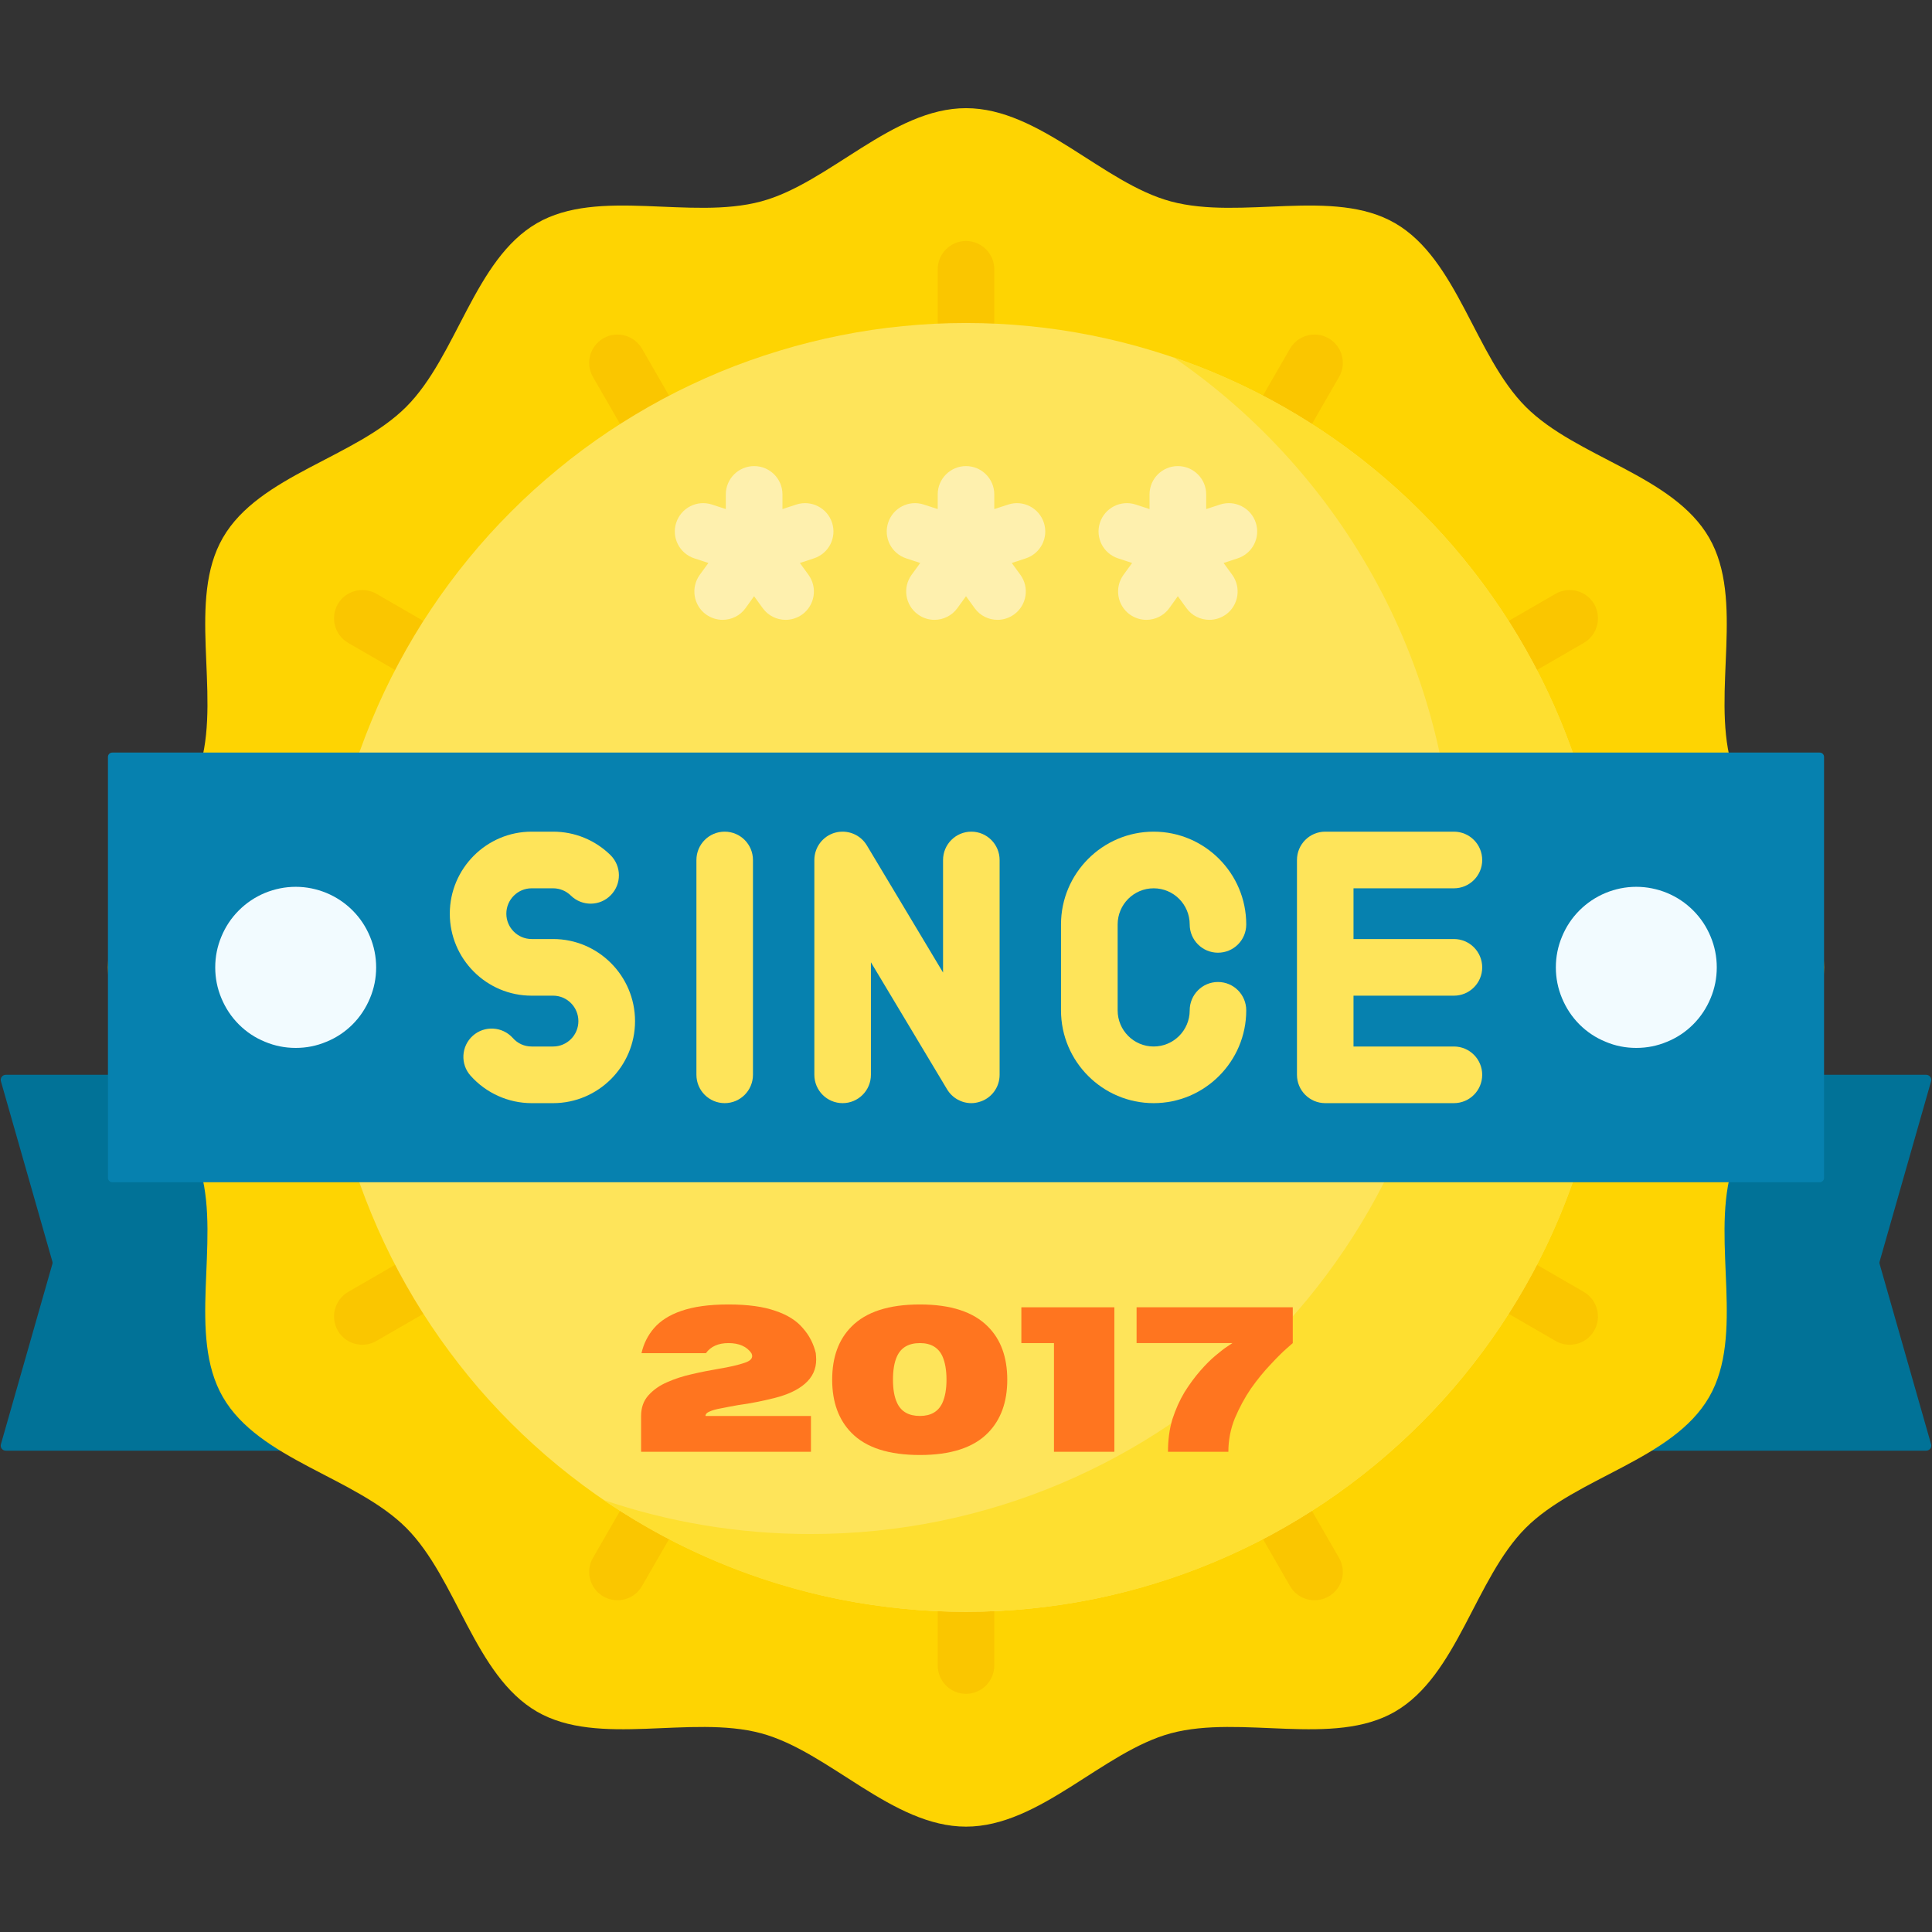<svg xmlns="http://www.w3.org/2000/svg" xmlns:xlink="http://www.w3.org/1999/xlink" width="100" zoomAndPan="magnify" viewBox="0 0 75 75" height="100" preserveAspectRatio="xMidYMid meet" version="1.0"><rect x="0" y="0" width="75" height="75" fill="#333333" stroke="none"/><defs><g/><clipPath id="afb7dcfb23"><path d="M 4 4.172 L 71 4.172 L 71 70.922 L 4 70.922 Z M 4 4.172 " clip-rule="nonzero"/></clipPath><clipPath id="78df0486e8"><path d="M 0.48 0.16 L 26.641 0.16 L 26.641 7 L 0.48 7 Z M 0.48 0.16 " clip-rule="nonzero"/></clipPath><clipPath id="a87a2e1558"><rect x="0" width="27" y="0" height="9"/></clipPath></defs><path fill="#017297" d="M 12.457 56.316 L 0.227 56.316 C 0.094 56.316 0 56.191 0.035 56.066 L 2.031 49.074 C 2.043 49.039 2.043 49 2.031 48.965 L 0.035 41.973 C 0 41.848 0.094 41.723 0.227 41.723 L 12.457 41.723 Z M 12.457 56.316 " fill-opacity="1" fill-rule="nonzero"/><path fill="#017297" d="M 62.543 56.316 L 74.773 56.316 C 74.906 56.316 75 56.191 74.965 56.066 L 72.969 49.074 C 72.957 49.039 72.957 49 72.969 48.965 L 74.965 41.973 C 75 41.848 74.906 41.723 74.773 41.723 L 62.543 41.723 Z M 62.543 56.316 " fill-opacity="1" fill-rule="nonzero"/><g clip-path="url(#afb7dcfb23)"><path fill="#fed402" d="M 70.809 37.555 C 70.809 40.426 67.898 42.875 67.191 45.523 C 66.461 48.262 67.734 51.836 66.348 54.234 C 64.945 56.668 61.203 57.34 59.23 59.312 C 57.258 61.289 56.586 65.035 54.156 66.445 C 51.762 67.832 48.191 66.555 45.457 67.285 C 42.812 67.996 40.367 70.91 37.5 70.91 C 34.633 70.91 32.188 67.996 29.543 67.285 C 26.809 66.555 23.238 67.832 20.844 66.445 C 18.414 65.035 17.742 61.289 15.77 59.312 C 13.797 57.34 10.055 56.668 8.652 54.234 C 7.266 51.836 8.539 48.262 7.809 45.523 C 7.102 42.875 4.191 40.426 4.191 37.555 C 4.191 34.684 7.102 32.234 7.809 29.586 C 8.539 26.848 7.266 23.273 8.652 20.875 C 10.055 18.441 13.797 17.77 15.77 15.793 C 17.742 13.82 18.414 10.07 20.844 8.664 C 23.238 7.277 26.809 8.555 29.543 7.82 C 32.188 7.113 34.633 4.199 37.5 4.199 C 40.367 4.199 42.812 7.113 45.457 7.82 C 48.191 8.555 51.762 7.277 54.156 8.664 C 56.586 10.07 57.258 13.82 59.23 15.793 C 61.203 17.77 64.945 18.441 66.348 20.875 C 67.734 23.273 66.461 26.848 67.191 29.586 C 67.898 32.234 70.809 34.684 70.809 37.555 Z M 70.809 37.555 " fill-opacity="1" fill-rule="nonzero"/></g><path fill="#fac600" d="M 37.5 17.637 C 36.895 17.637 36.402 17.145 36.402 16.535 L 36.402 10.457 C 36.402 9.848 36.895 9.355 37.5 9.355 C 38.105 9.355 38.598 9.848 38.598 10.457 L 38.598 16.535 C 38.598 17.145 38.105 17.637 37.5 17.637 Z M 26.984 19.316 C 27.512 19.016 27.691 18.344 27.387 17.816 L 24.922 13.535 C 24.617 13.012 23.945 12.832 23.422 13.133 C 22.895 13.438 22.715 14.109 23.02 14.637 L 25.488 18.914 C 25.691 19.27 26.059 19.465 26.438 19.465 C 26.625 19.465 26.812 19.418 26.984 19.316 Z M 19.594 27.199 C 19.895 26.676 19.715 26.004 19.191 25.699 L 14.613 23.051 C 14.09 22.75 13.418 22.93 13.113 23.453 C 12.812 23.98 12.992 24.652 13.516 24.957 L 18.094 27.602 C 18.266 27.703 18.453 27.75 18.641 27.75 C 19.02 27.75 19.391 27.555 19.594 27.199 Z M 14.613 52.055 L 19.754 49.082 C 20.281 48.781 20.461 48.105 20.156 47.582 C 19.855 47.055 19.184 46.875 18.656 47.18 L 13.516 50.152 C 12.992 50.457 12.812 51.129 13.113 51.652 C 13.316 52.008 13.688 52.203 14.066 52.203 C 14.25 52.203 14.441 52.156 14.613 52.055 Z M 24.922 61.57 L 27.332 57.391 C 27.633 56.867 27.453 56.191 26.93 55.891 C 26.402 55.586 25.734 55.766 25.43 56.293 L 23.02 60.473 C 22.715 61 22.895 61.672 23.422 61.973 C 23.594 62.074 23.781 62.121 23.969 62.121 C 24.348 62.121 24.719 61.926 24.922 61.57 Z M 38.598 64.652 L 38.598 59.711 C 38.598 59.105 38.105 58.613 37.5 58.613 C 36.895 58.613 36.402 59.105 36.402 59.711 L 36.402 64.652 C 36.402 65.262 36.895 65.754 37.5 65.754 C 38.105 65.754 38.598 65.262 38.598 64.652 Z M 51.578 61.973 C 52.105 61.672 52.285 61 51.98 60.473 L 49.215 55.68 C 48.914 55.152 48.242 54.973 47.719 55.277 C 47.191 55.578 47.012 56.25 47.316 56.777 L 50.078 61.57 C 50.281 61.926 50.652 62.121 51.031 62.121 C 51.219 62.121 51.406 62.074 51.578 61.973 Z M 61.887 51.652 C 62.188 51.129 62.008 50.457 61.484 50.152 L 56.805 47.445 C 56.277 47.141 55.605 47.32 55.305 47.848 C 55 48.375 55.18 49.047 55.707 49.348 L 60.387 52.055 C 60.559 52.156 60.75 52.203 60.934 52.203 C 61.312 52.203 61.684 52.008 61.887 51.652 Z M 55.914 28.176 L 61.484 24.957 C 62.008 24.652 62.188 23.98 61.887 23.453 C 61.582 22.93 60.91 22.75 60.387 23.051 L 54.816 26.273 C 54.293 26.578 54.113 27.25 54.414 27.773 C 54.617 28.129 54.988 28.324 55.367 28.324 C 55.555 28.324 55.742 28.277 55.914 28.176 Z M 47.559 22.305 L 51.98 14.637 C 52.285 14.109 52.105 13.438 51.578 13.133 C 51.055 12.832 50.383 13.012 50.078 13.535 L 45.656 21.207 C 45.355 21.73 45.535 22.406 46.059 22.707 C 46.234 22.809 46.422 22.855 46.609 22.855 C 46.988 22.855 47.355 22.66 47.559 22.305 Z M 47.559 22.305 " fill-opacity="1" fill-rule="nonzero"/><path fill="#fee45a" d="M 62.48 37.555 C 62.48 38.375 62.441 39.191 62.359 40.008 C 62.281 40.82 62.16 41.633 62 42.434 C 61.84 43.238 61.641 44.031 61.406 44.816 C 61.168 45.602 60.891 46.371 60.578 47.129 C 60.266 47.883 59.918 48.625 59.531 49.348 C 59.145 50.07 58.727 50.77 58.27 51.453 C 57.816 52.133 57.328 52.789 56.809 53.426 C 56.293 54.059 55.742 54.664 55.164 55.242 C 54.586 55.82 53.98 56.371 53.348 56.891 C 52.715 57.41 52.059 57.898 51.379 58.355 C 50.699 58.809 49.996 59.23 49.277 59.617 C 48.555 60.004 47.816 60.352 47.059 60.664 C 46.305 60.98 45.535 61.254 44.75 61.492 C 43.969 61.73 43.176 61.93 42.375 62.09 C 41.57 62.25 40.762 62.367 39.949 62.449 C 39.133 62.531 38.316 62.57 37.5 62.57 C 36.684 62.57 35.867 62.531 35.051 62.449 C 34.238 62.367 33.43 62.25 32.625 62.09 C 31.824 61.93 31.031 61.73 30.25 61.492 C 29.465 61.254 28.695 60.98 27.941 60.664 C 27.184 60.352 26.445 60.004 25.723 59.617 C 25.004 59.23 24.301 58.809 23.621 58.355 C 22.941 57.898 22.285 57.41 21.652 56.891 C 21.02 56.371 20.414 55.82 19.836 55.242 C 19.258 54.664 18.707 54.059 18.191 53.426 C 17.672 52.789 17.184 52.133 16.73 51.453 C 16.273 50.77 15.855 50.07 15.469 49.348 C 15.082 48.625 14.734 47.883 14.422 47.129 C 14.109 46.371 13.832 45.602 13.594 44.816 C 13.359 44.031 13.16 43.238 13 42.434 C 12.84 41.633 12.719 40.82 12.641 40.008 C 12.559 39.191 12.52 38.375 12.52 37.555 C 12.52 36.734 12.559 35.918 12.641 35.102 C 12.719 34.285 12.84 33.477 13 32.676 C 13.16 31.871 13.359 31.078 13.594 30.293 C 13.832 29.508 14.109 28.738 14.422 27.98 C 14.734 27.223 15.082 26.484 15.469 25.762 C 15.855 25.039 16.273 24.336 16.73 23.656 C 17.184 22.977 17.672 22.316 18.191 21.684 C 18.707 21.051 19.258 20.445 19.836 19.867 C 20.414 19.285 21.02 18.738 21.652 18.219 C 22.285 17.695 22.941 17.211 23.621 16.754 C 24.301 16.301 25.004 15.879 25.723 15.492 C 26.445 15.105 27.184 14.758 27.941 14.441 C 28.695 14.129 29.465 13.855 30.25 13.617 C 31.031 13.379 31.824 13.18 32.625 13.02 C 33.43 12.859 34.238 12.738 35.051 12.66 C 35.867 12.578 36.684 12.539 37.5 12.539 C 38.316 12.539 39.133 12.578 39.949 12.66 C 40.762 12.738 41.57 12.859 42.375 13.02 C 43.176 13.18 43.969 13.379 44.75 13.617 C 45.535 13.855 46.305 14.129 47.059 14.441 C 47.816 14.758 48.555 15.105 49.277 15.492 C 49.996 15.879 50.699 16.301 51.379 16.754 C 52.059 17.211 52.715 17.695 53.348 18.219 C 53.98 18.738 54.586 19.285 55.164 19.867 C 55.742 20.445 56.293 21.051 56.809 21.684 C 57.328 22.316 57.816 22.977 58.27 23.656 C 58.727 24.336 59.145 25.039 59.531 25.762 C 59.918 26.484 60.266 27.223 60.578 27.98 C 60.891 28.738 61.168 29.508 61.406 30.293 C 61.641 31.078 61.84 31.871 62 32.676 C 62.16 33.477 62.281 34.285 62.359 35.102 C 62.441 35.918 62.48 36.734 62.48 37.555 Z M 62.48 37.555 " fill-opacity="1" fill-rule="nonzero"/><path fill="#fedf30" d="M 45.543 13.863 C 52.125 18.367 56.449 25.945 56.449 34.535 C 56.449 48.352 45.266 59.551 31.469 59.551 C 28.656 59.551 25.949 59.086 23.426 58.227 C 27.434 60.965 32.281 62.57 37.5 62.57 C 51.297 62.57 62.48 51.371 62.48 37.555 C 62.48 26.555 55.391 17.215 45.543 13.863 Z M 45.543 13.863 " fill-opacity="1" fill-rule="nonzero"/><path fill="#0681af" d="M 70.641 45.895 L 4.359 45.895 C 4.266 45.895 4.191 45.816 4.191 45.727 L 4.191 29.383 C 4.191 29.289 4.266 29.215 4.359 29.215 L 70.641 29.215 C 70.734 29.215 70.809 29.289 70.809 29.383 L 70.809 45.727 C 70.809 45.816 70.734 45.895 70.641 45.895 Z M 70.641 45.895 " fill-opacity="1" fill-rule="nonzero"/><path fill="#f2fbff" d="M 14.602 37.555 C 14.602 37.969 14.523 38.367 14.363 38.75 C 14.203 39.133 13.98 39.473 13.688 39.766 C 13.395 40.059 13.055 40.285 12.672 40.441 C 12.289 40.602 11.895 40.68 11.48 40.68 C 11.066 40.68 10.668 40.602 10.285 40.441 C 9.902 40.285 9.562 40.059 9.27 39.766 C 8.977 39.473 8.754 39.133 8.594 38.75 C 8.434 38.367 8.355 37.969 8.355 37.555 C 8.355 37.141 8.434 36.742 8.594 36.359 C 8.754 35.973 8.977 35.637 9.27 35.344 C 9.562 35.051 9.902 34.824 10.285 34.664 C 10.668 34.508 11.066 34.426 11.48 34.426 C 11.895 34.426 12.289 34.508 12.672 34.664 C 13.055 34.824 13.395 35.051 13.688 35.344 C 13.98 35.637 14.203 35.973 14.363 36.359 C 14.523 36.742 14.602 37.141 14.602 37.555 Z M 14.602 37.555 " fill-opacity="1" fill-rule="nonzero"/><path fill="#f2fbff" d="M 66.645 37.555 C 66.645 37.969 66.566 38.367 66.406 38.75 C 66.246 39.133 66.023 39.473 65.73 39.766 C 65.438 40.059 65.098 40.285 64.715 40.441 C 64.332 40.602 63.934 40.68 63.52 40.68 C 63.105 40.68 62.707 40.602 62.328 40.441 C 61.945 40.285 61.605 40.059 61.312 39.766 C 61.02 39.473 60.797 39.133 60.637 38.75 C 60.477 38.367 60.398 37.969 60.398 37.555 C 60.398 37.141 60.477 36.742 60.637 36.359 C 60.797 35.973 61.02 35.637 61.312 35.344 C 61.605 35.051 61.945 34.824 62.328 34.664 C 62.707 34.508 63.105 34.426 63.52 34.426 C 63.934 34.426 64.332 34.508 64.715 34.664 C 65.098 34.824 65.438 35.051 65.73 35.344 C 66.023 35.637 66.246 35.973 66.406 36.359 C 66.566 36.742 66.645 37.141 66.645 37.555 Z M 66.645 37.555 " fill-opacity="1" fill-rule="nonzero"/><path fill="#fee45a" d="M 44.785 34.484 C 45.559 34.484 46.184 35.113 46.184 35.887 C 46.184 36.492 46.676 36.984 47.281 36.984 C 47.891 36.984 48.379 36.492 48.379 35.887 C 48.379 33.902 46.766 32.285 44.785 32.285 C 42.801 32.285 41.188 33.902 41.188 35.887 L 41.188 39.223 C 41.188 41.207 42.801 42.824 44.785 42.824 C 46.766 42.824 48.379 41.207 48.379 39.223 C 48.379 38.613 47.891 38.121 47.281 38.121 C 46.676 38.121 46.184 38.613 46.184 39.223 C 46.184 39.996 45.559 40.625 44.785 40.625 C 44.012 40.625 43.387 39.996 43.387 39.223 L 43.387 35.887 C 43.387 35.113 44.012 34.484 44.785 34.484 Z M 44.785 34.484 " fill-opacity="1" fill-rule="nonzero"/><path fill="#fee45a" d="M 56.441 38.652 C 57.047 38.652 57.539 38.16 57.539 37.555 C 57.539 36.945 57.047 36.453 56.441 36.453 L 52.543 36.453 L 52.543 34.484 L 56.441 34.484 C 57.047 34.484 57.539 33.992 57.539 33.387 C 57.539 32.777 57.047 32.285 56.441 32.285 L 51.445 32.285 C 50.84 32.285 50.348 32.777 50.348 33.387 L 50.348 41.723 C 50.348 42.332 50.84 42.824 51.445 42.824 L 56.441 42.824 C 57.047 42.824 57.539 42.332 57.539 41.723 C 57.539 41.117 57.047 40.625 56.441 40.625 L 52.543 40.625 L 52.543 38.652 Z M 56.441 38.652 " fill-opacity="1" fill-rule="nonzero"/><path fill="#fee45a" d="M 37.707 32.285 C 37.102 32.285 36.609 32.777 36.609 33.387 L 36.609 37.754 L 33.652 32.82 C 33.398 32.395 32.895 32.195 32.418 32.324 C 31.941 32.457 31.613 32.891 31.613 33.387 L 31.613 41.723 C 31.613 42.332 32.105 42.824 32.711 42.824 C 33.316 42.824 33.809 42.332 33.809 41.723 L 33.809 37.355 L 36.766 42.289 C 36.969 42.625 37.328 42.824 37.707 42.824 C 37.805 42.824 37.902 42.809 38 42.781 C 38.477 42.652 38.805 42.219 38.805 41.723 L 38.805 33.387 C 38.805 32.777 38.312 32.285 37.707 32.285 Z M 37.707 32.285 " fill-opacity="1" fill-rule="nonzero"/><path fill="#fee45a" d="M 21.473 36.453 L 20.637 36.453 C 20.098 36.453 19.656 36.012 19.656 35.469 C 19.656 34.926 20.098 34.484 20.637 34.484 L 21.473 34.484 C 21.73 34.484 21.977 34.586 22.16 34.766 C 22.594 35.191 23.289 35.184 23.711 34.75 C 24.137 34.316 24.129 33.621 23.699 33.195 C 23.102 32.609 22.309 32.285 21.473 32.285 L 20.637 32.285 C 18.887 32.285 17.461 33.715 17.461 35.469 C 17.461 37.227 18.887 38.652 20.637 38.652 L 21.473 38.652 C 22.012 38.652 22.453 39.094 22.453 39.641 C 22.453 40.184 22.012 40.625 21.473 40.625 L 20.637 40.625 C 20.355 40.625 20.094 40.508 19.906 40.293 C 19.5 39.844 18.805 39.805 18.355 40.207 C 17.902 40.613 17.863 41.309 18.27 41.762 C 18.871 42.434 19.734 42.824 20.637 42.824 L 21.473 42.824 C 23.223 42.824 24.652 41.395 24.652 39.641 C 24.652 37.883 23.223 36.453 21.473 36.453 Z M 21.473 36.453 " fill-opacity="1" fill-rule="nonzero"/><path fill="#fee45a" d="M 28.133 32.285 C 27.527 32.285 27.035 32.777 27.035 33.387 L 27.035 41.723 C 27.035 42.332 27.527 42.824 28.133 42.824 C 28.738 42.824 29.23 42.332 29.23 41.723 L 29.23 33.387 C 29.23 32.777 28.738 32.285 28.133 32.285 Z M 28.133 32.285 " fill-opacity="1" fill-rule="nonzero"/><path fill="#fef0ae" d="M 39.141 19.586 L 38.598 19.762 L 38.598 19.191 C 38.598 18.586 38.105 18.094 37.5 18.094 C 36.895 18.094 36.402 18.586 36.402 19.191 L 36.402 19.762 L 35.859 19.586 C 35.281 19.398 34.664 19.715 34.477 20.293 C 34.289 20.871 34.605 21.488 35.18 21.676 L 35.723 21.855 L 35.387 22.316 C 35.031 22.809 35.141 23.496 35.633 23.852 C 35.824 23.992 36.051 24.062 36.277 24.062 C 36.613 24.062 36.949 23.906 37.164 23.609 L 37.5 23.145 L 37.836 23.609 C 38.051 23.906 38.383 24.062 38.723 24.062 C 38.949 24.062 39.172 23.992 39.367 23.852 C 39.859 23.496 39.969 22.809 39.613 22.316 L 39.277 21.855 L 39.82 21.676 C 40.395 21.488 40.711 20.871 40.523 20.293 C 40.336 19.715 39.715 19.398 39.141 19.586 Z M 39.141 19.586 " fill-opacity="1" fill-rule="nonzero"/><path fill="#fef0ae" d="M 30.914 19.586 L 30.375 19.762 L 30.375 19.191 C 30.375 18.586 29.883 18.094 29.277 18.094 C 28.668 18.094 28.176 18.586 28.176 19.191 L 28.176 19.762 L 27.637 19.586 C 27.059 19.398 26.438 19.715 26.25 20.293 C 26.062 20.871 26.379 21.488 26.957 21.676 L 27.5 21.855 L 27.164 22.316 C 26.809 22.809 26.918 23.496 27.406 23.852 C 27.602 23.992 27.828 24.062 28.051 24.062 C 28.391 24.062 28.727 23.906 28.941 23.609 L 29.273 23.145 L 29.609 23.609 C 29.824 23.906 30.16 24.062 30.5 24.062 C 30.723 24.062 30.949 23.992 31.145 23.852 C 31.633 23.496 31.742 22.809 31.387 22.316 L 31.051 21.855 L 31.594 21.676 C 32.172 21.488 32.488 20.871 32.301 20.293 C 32.113 19.715 31.492 19.398 30.914 19.586 Z M 30.914 19.586 " fill-opacity="1" fill-rule="nonzero"/><path fill="#fef0ae" d="M 48.75 20.293 C 48.562 19.715 47.941 19.398 47.363 19.586 L 46.824 19.762 L 46.824 19.191 C 46.824 18.586 46.332 18.094 45.723 18.094 C 45.117 18.094 44.625 18.586 44.625 19.191 L 44.625 19.762 L 44.086 19.586 C 43.508 19.398 42.887 19.715 42.699 20.293 C 42.512 20.871 42.828 21.488 43.406 21.676 L 43.949 21.855 L 43.613 22.316 C 43.258 22.809 43.367 23.496 43.855 23.852 C 44.051 23.992 44.277 24.062 44.5 24.062 C 44.84 24.062 45.176 23.906 45.391 23.609 L 45.723 23.145 L 46.059 23.609 C 46.273 23.906 46.609 24.062 46.949 24.062 C 47.172 24.062 47.398 23.992 47.594 23.852 C 48.082 23.496 48.191 22.809 47.836 22.316 L 47.5 21.855 L 48.043 21.676 C 48.621 21.488 48.938 20.871 48.75 20.293 Z M 48.75 20.293 " fill-opacity="1" fill-rule="nonzero"/><g transform="matrix(1, 0, 0, 1, 24, 50)"><g clip-path="url(#a87a2e1558)"><g clip-path="url(#78df0486e8)"><g fill="#ff751f" fill-opacity="1"><g transform="translate(0.575, 6.358)"><g><path d="M 6.906 0 L 0.312 0 L 0.312 -1.391 C 0.312 -1.711 0.406 -1.977 0.594 -2.188 C 0.789 -2.406 1.035 -2.578 1.328 -2.703 C 1.629 -2.836 1.953 -2.941 2.297 -3.016 C 2.648 -3.098 2.988 -3.164 3.312 -3.219 C 3.738 -3.289 4.078 -3.367 4.328 -3.453 C 4.523 -3.516 4.625 -3.602 4.625 -3.719 C 4.625 -3.75 4.613 -3.785 4.594 -3.828 C 4.414 -4.086 4.117 -4.219 3.703 -4.219 C 3.305 -4.219 3.016 -4.086 2.828 -3.828 L 0.328 -3.828 C 0.41 -4.191 0.57 -4.516 0.812 -4.797 C 1.062 -5.086 1.414 -5.312 1.875 -5.469 C 2.344 -5.633 2.953 -5.719 3.703 -5.719 C 4.461 -5.719 5.07 -5.633 5.531 -5.469 C 6 -5.312 6.352 -5.086 6.594 -4.797 C 6.844 -4.516 7.008 -4.191 7.094 -3.828 C 7.102 -3.734 7.109 -3.648 7.109 -3.578 C 7.109 -3.203 6.961 -2.891 6.672 -2.641 C 6.391 -2.398 6.004 -2.219 5.516 -2.094 C 5.023 -1.969 4.547 -1.875 4.078 -1.812 C 3.836 -1.77 3.617 -1.727 3.422 -1.688 C 3.234 -1.656 3.082 -1.613 2.969 -1.562 C 2.863 -1.52 2.812 -1.461 2.812 -1.391 L 6.906 -1.391 Z M 6.906 0 "/></g></g><g transform="translate(7.993, 6.358)"><g><path d="M 3.719 0.125 C 2.508 0.125 1.625 -0.16 1.062 -0.734 C 0.562 -1.242 0.312 -1.93 0.312 -2.797 C 0.312 -3.672 0.562 -4.359 1.062 -4.859 C 1.625 -5.43 2.508 -5.719 3.719 -5.719 C 4.914 -5.719 5.797 -5.43 6.359 -4.859 C 6.859 -4.359 7.109 -3.672 7.109 -2.797 C 7.109 -1.93 6.859 -1.242 6.359 -0.734 C 5.797 -0.16 4.914 0.125 3.719 0.125 Z M 3.719 -1.391 C 4.145 -1.391 4.438 -1.562 4.594 -1.906 C 4.695 -2.133 4.75 -2.43 4.75 -2.797 C 4.75 -3.172 4.695 -3.473 4.594 -3.703 C 4.438 -4.047 4.145 -4.219 3.719 -4.219 C 3.281 -4.219 2.984 -4.047 2.828 -3.703 C 2.723 -3.473 2.672 -3.172 2.672 -2.797 C 2.672 -2.43 2.723 -2.133 2.828 -1.906 C 2.984 -1.562 3.281 -1.391 3.719 -1.391 Z M 3.719 -1.391 "/></g></g><g transform="translate(15.415, 6.358)"><g><path d="M 3.844 0 L 1.5 0 L 1.5 -4.219 L 0.234 -4.219 L 0.234 -5.609 L 3.844 -5.609 Z M 3.844 0 "/></g></g><g transform="translate(19.888, 6.358)"><g><path d="M 3.797 0 L 1.453 0 C 1.453 -0.457 1.508 -0.879 1.625 -1.266 C 1.75 -1.648 1.906 -2 2.094 -2.312 C 2.289 -2.625 2.492 -2.898 2.703 -3.141 C 2.91 -3.379 3.109 -3.578 3.297 -3.734 C 3.492 -3.898 3.648 -4.02 3.766 -4.094 L 3.953 -4.219 L 0.234 -4.219 L 0.234 -5.609 L 6.297 -5.609 L 6.297 -4.219 L 6.047 -4 C 5.879 -3.852 5.672 -3.645 5.422 -3.375 C 5.172 -3.113 4.922 -2.805 4.672 -2.453 C 4.43 -2.098 4.223 -1.711 4.047 -1.297 C 3.879 -0.879 3.797 -0.445 3.797 0 Z M 3.797 0 "/></g></g></g></g></g></g></svg>
